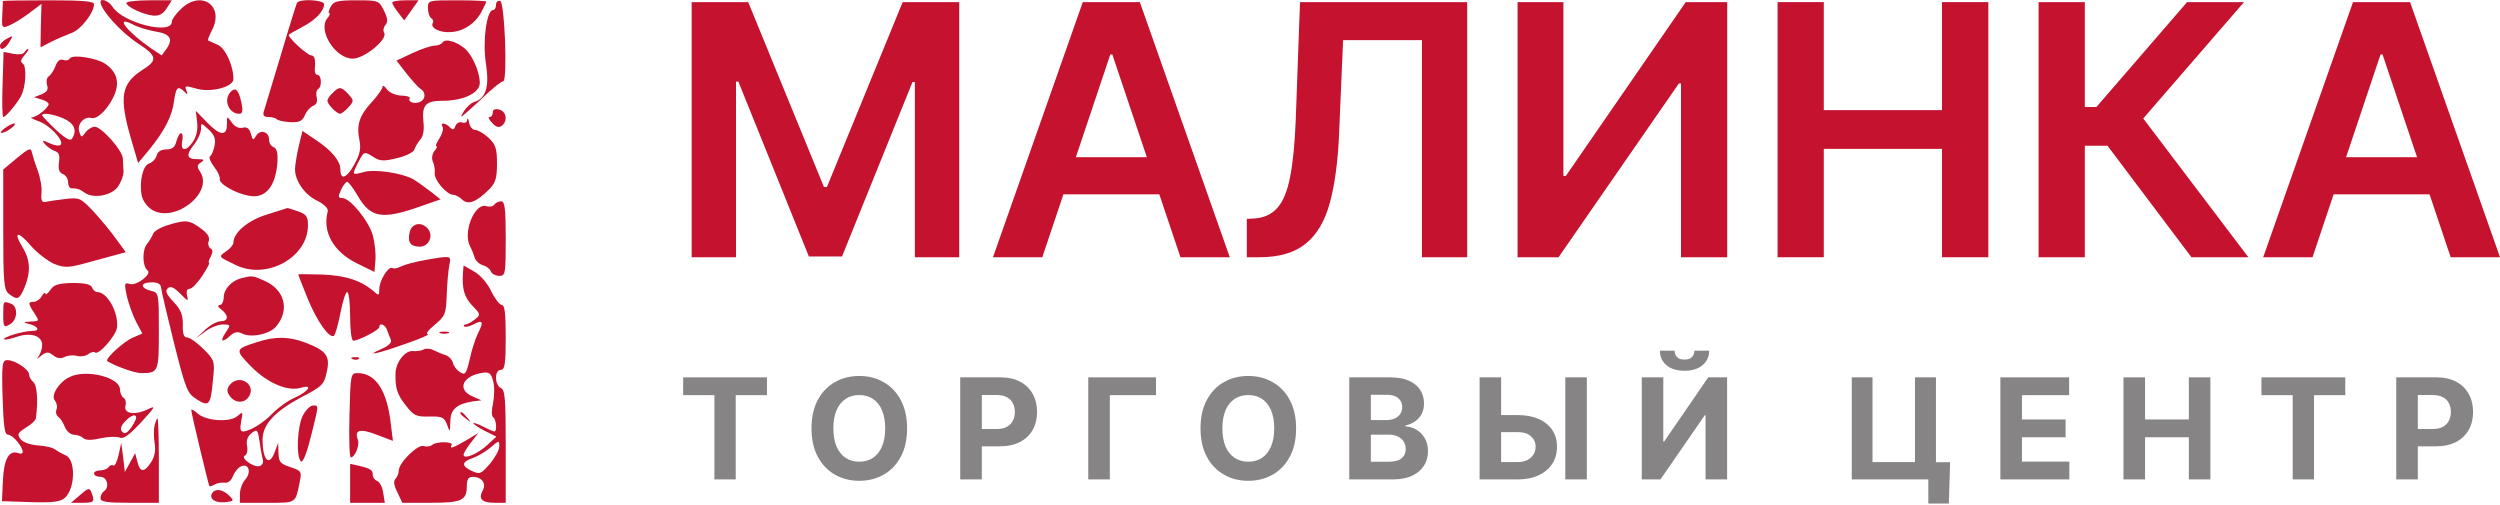 <svg width="203" height="41" viewBox="0 0 203 41" fill="none" xmlns="http://www.w3.org/2000/svg">
<path d="M56.162 0.172H60.754L66.904 15.183H67.147L73.297 0.172H77.889V20.888H74.288V6.656H74.096L68.371 20.827H65.68L59.955 6.626H59.763V20.888H56.162V0.172Z" fill="#C4122F"/>
<path d="M84.635 20.888H80.63L87.923 0.172H92.555L99.858 20.888H95.853L90.32 4.421H90.158L84.635 20.888ZM84.767 12.765H95.691V15.78H84.767V12.765Z" fill="#C4122F"/>
<path d="M101.242 20.888V17.772L101.828 17.742C102.624 17.695 103.254 17.408 103.72 16.882C104.192 16.356 104.539 15.51 104.762 14.343C104.991 13.177 105.143 11.612 105.217 9.65L105.561 0.172H119.135V20.888H115.463V3.257H109.06L108.737 10.813C108.642 13.079 108.393 14.957 107.988 16.447C107.59 17.938 106.936 19.05 106.026 19.785C105.122 20.52 103.865 20.888 102.253 20.888H101.242Z" fill="#C4122F"/>
<path d="M123.226 0.172H126.949V14.293H127.141L136.881 0.172H140.25V20.888H136.497V6.777H136.325L126.554 20.888H123.226V0.172Z" fill="#C4122F"/>
<path d="M144.339 20.888V0.172H148.091V8.942H157.69V0.172H161.453V20.888H157.69V12.088H148.091V20.888H144.339Z" fill="#C4122F"/>
<path d="M177.945 20.888L171.128 11.835H169.287V20.888H165.534V0.172H169.287V8.689H170.228L177.591 0.172H182.214L174.031 9.62L182.568 20.888H177.945Z" fill="#C4122F"/>
<path d="M187.777 20.888H183.772L191.064 0.172H195.697L203 20.888H198.995L193.462 4.421H193.3L187.777 20.888ZM187.909 12.765H198.833V15.78H187.909V12.765Z" fill="#C4122F"/>
<path d="M55.473 32.086V30.641H62.278V32.086H59.741V38.927H58.01V32.086H55.473Z" fill="#868484"/>
<path d="M73.654 34.784C73.654 35.688 73.483 36.457 73.14 37.091C72.801 37.724 72.337 38.209 71.749 38.543C71.163 38.875 70.505 39.041 69.774 39.041C69.038 39.041 68.377 38.873 67.792 38.539C67.206 38.205 66.744 37.72 66.404 37.087C66.064 36.453 65.894 35.685 65.894 34.784C65.894 33.881 66.064 33.112 66.404 32.478C66.744 31.844 67.206 31.361 67.792 31.03C68.377 30.695 69.038 30.528 69.774 30.528C70.505 30.528 71.163 30.695 71.749 31.03C72.337 31.361 72.801 31.844 73.14 32.478C73.483 33.112 73.654 33.881 73.654 34.784ZM71.878 34.784C71.878 34.199 71.79 33.705 71.615 33.303C71.442 32.902 71.198 32.597 70.883 32.389C70.567 32.181 70.198 32.078 69.774 32.078C69.351 32.078 68.981 32.181 68.666 32.389C68.35 32.597 68.105 32.902 67.929 33.303C67.757 33.705 67.67 34.199 67.67 34.784C67.67 35.37 67.757 35.863 67.929 36.265C68.105 36.667 68.35 36.972 68.666 37.18C68.981 37.387 69.351 37.491 69.774 37.491C70.198 37.491 70.567 37.387 70.883 37.18C71.198 36.972 71.442 36.667 71.615 36.265C71.79 35.863 71.878 35.37 71.878 34.784Z" fill="#868484"/>
<path d="M77.971 38.927V30.641H81.24C81.869 30.641 82.404 30.761 82.847 31.001C83.289 31.239 83.626 31.569 83.858 31.993C84.093 32.413 84.21 32.899 84.21 33.449C84.21 33.999 84.091 34.485 83.854 34.906C83.617 35.327 83.273 35.654 82.822 35.889C82.375 36.124 81.832 36.241 81.196 36.241H79.112V34.837H80.913C81.25 34.837 81.528 34.779 81.746 34.663C81.967 34.544 82.132 34.381 82.24 34.173C82.35 33.963 82.406 33.722 82.406 33.449C82.406 33.174 82.35 32.934 82.24 32.729C82.132 32.521 81.967 32.361 81.746 32.248C81.525 32.132 81.245 32.074 80.905 32.074H79.723V38.927H77.971Z" fill="#868484"/>
<path d="M93.866 30.641V32.086H90.119V38.927H88.367V30.641H93.866Z" fill="#868484"/>
<path d="M105.243 34.784C105.243 35.688 105.072 36.457 104.729 37.091C104.389 37.724 103.925 38.209 103.337 38.543C102.752 38.875 102.094 39.041 101.363 39.041C100.627 39.041 99.966 38.873 99.38 38.539C98.795 38.205 98.332 37.72 97.993 37.087C97.653 36.453 97.483 35.685 97.483 34.784C97.483 33.881 97.653 33.112 97.993 32.478C98.332 31.844 98.795 31.361 99.38 31.03C99.966 30.695 100.627 30.528 101.363 30.528C102.094 30.528 102.752 30.695 103.337 31.03C103.925 31.361 104.389 31.844 104.729 32.478C105.072 33.112 105.243 33.881 105.243 34.784ZM103.467 34.784C103.467 34.199 103.379 33.705 103.204 33.303C103.031 32.902 102.787 32.597 102.472 32.389C102.156 32.181 101.786 32.078 101.363 32.078C100.939 32.078 100.57 32.181 100.254 32.389C99.939 32.597 99.693 32.902 99.518 33.303C99.345 33.705 99.259 34.199 99.259 34.784C99.259 35.37 99.345 35.863 99.518 36.265C99.693 36.667 99.939 36.972 100.254 37.18C100.57 37.387 100.939 37.491 101.363 37.491C101.786 37.491 102.156 37.387 102.472 37.18C102.787 36.972 103.031 36.667 103.204 36.265C103.379 35.863 103.467 35.37 103.467 34.784Z" fill="#868484"/>
<path d="M109.56 38.927V30.641H112.878C113.487 30.641 113.996 30.732 114.403 30.912C114.81 31.093 115.116 31.344 115.321 31.665C115.526 31.983 115.629 32.35 115.629 32.765C115.629 33.089 115.564 33.374 115.435 33.619C115.305 33.862 115.127 34.062 114.901 34.218C114.677 34.372 114.421 34.481 114.132 34.546V34.627C114.448 34.64 114.743 34.729 115.018 34.894C115.296 35.058 115.521 35.289 115.694 35.586C115.866 35.88 115.953 36.23 115.953 36.637C115.953 37.077 115.843 37.469 115.625 37.815C115.409 38.157 115.089 38.428 114.666 38.628C114.243 38.828 113.721 38.927 113.1 38.927H109.56ZM111.312 37.495H112.74C113.228 37.495 113.584 37.402 113.808 37.216C114.032 37.027 114.144 36.776 114.144 36.463C114.144 36.234 114.089 36.032 113.978 35.856C113.868 35.681 113.71 35.544 113.505 35.444C113.303 35.344 113.061 35.294 112.781 35.294H111.312V37.495ZM111.312 34.109H112.611C112.851 34.109 113.064 34.067 113.25 33.983C113.439 33.897 113.587 33.776 113.695 33.619C113.806 33.463 113.861 33.275 113.861 33.057C113.861 32.757 113.754 32.516 113.541 32.333C113.331 32.149 113.031 32.057 112.643 32.057H111.312V34.109Z" fill="#868484"/>
<path d="M121.265 33.704H123.239C123.897 33.704 124.464 33.811 124.939 34.024C125.416 34.234 125.784 34.532 126.043 34.918C126.302 35.304 126.43 35.758 126.428 36.281C126.43 36.802 126.302 37.262 126.043 37.661C125.784 38.057 125.416 38.368 124.939 38.592C124.464 38.816 123.897 38.927 123.239 38.927H120.144V30.641H121.892V37.519H123.239C123.555 37.519 123.821 37.463 124.036 37.349C124.252 37.233 124.415 37.081 124.526 36.892C124.639 36.701 124.695 36.492 124.692 36.265C124.695 35.936 124.57 35.658 124.32 35.432C124.071 35.202 123.711 35.088 123.239 35.088H121.265V33.704ZM128.851 30.641V38.927H127.103V30.641H128.851Z" fill="#868484"/>
<path d="M133.312 30.641H135.06V35.852H135.128L138.709 30.641H140.242V38.927H138.491V33.712H138.43L134.829 38.927H133.312V30.641ZM137.584 28.473H138.786C138.783 28.964 138.601 29.359 138.24 29.658C137.881 29.957 137.395 30.107 136.783 30.107C136.168 30.107 135.681 29.957 135.323 29.658C134.964 29.359 134.784 28.964 134.784 28.473H135.978C135.975 28.659 136.035 28.826 136.156 28.974C136.28 29.123 136.489 29.197 136.783 29.197C137.069 29.197 137.274 29.124 137.398 28.978C137.522 28.833 137.584 28.664 137.584 28.473Z" fill="#868484"/>
<path d="M158.348 37.528L158.247 40.886H156.58V38.927H155.997V37.528H158.348ZM150.365 38.927V30.641H152.048V37.519H155.496V30.641H157.199V38.927H150.365Z" fill="#868484"/>
<path d="M162.43 38.927V30.641H168.014V32.086H164.182V34.06H167.727V35.505H164.182V37.483H168.03V38.927H162.43Z" fill="#868484"/>
<path d="M172.426 38.927V30.641H174.178V34.06H177.734V30.641H179.482V38.927H177.734V35.505H174.178V38.927H172.426Z" fill="#868484"/>
<path d="M183.63 32.086V30.641H190.435V32.086H187.899V38.927H186.167V32.086H183.63Z" fill="#868484"/>
<path d="M194.575 38.927V30.641H197.845C198.473 30.641 199.008 30.761 199.451 31.001C199.893 31.239 200.23 31.569 200.462 31.993C200.697 32.413 200.814 32.899 200.814 33.449C200.814 33.999 200.696 34.485 200.458 34.906C200.221 35.327 199.877 35.654 199.427 35.889C198.979 36.124 198.437 36.241 197.8 36.241H195.716V34.837H197.517C197.854 34.837 198.132 34.779 198.35 34.663C198.571 34.544 198.736 34.381 198.844 34.173C198.955 33.963 199.01 33.722 199.01 33.449C199.01 33.174 198.955 32.934 198.844 32.729C198.736 32.521 198.571 32.361 198.35 32.248C198.129 32.132 197.849 32.074 197.509 32.074H196.327V38.927H194.575Z" fill="#868484"/>
<path d="M0.237 0.077C0.237 0.129 0.211 0.656 0.184 1.235C0.132 2.288 0.158 2.314 0.79 2.051C1.158 1.893 1.869 1.445 2.395 1.05L3.369 0.313L3.317 2.077L3.29 3.841L4.159 3.393C4.633 3.156 5.37 2.841 5.791 2.683C6.528 2.446 7.634 1.05 7.634 0.34C7.634 0.103 6.713 0.024 3.949 0.024C1.922 0.024 0.263 0.05 0.237 0.077Z" fill="#C4122F"/>
<path d="M8.16 0.155C8.16 0.787 9.819 2.63 11.24 3.551C12.767 4.551 12.82 4.894 11.556 5.683C9.845 6.789 9.661 7.868 10.608 11.159L11.214 13.238L12.135 12.133C13.346 10.632 13.978 9.448 14.136 8.184C14.294 7.052 14.452 6.947 14.978 7.447C15.242 7.737 15.268 7.71 15.136 7.342C14.978 6.947 15.057 6.947 15.9 7.184C17.058 7.552 18.953 7.078 18.953 6.42C18.953 5.315 18.295 3.893 17.663 3.63C17.295 3.472 16.953 3.314 16.9 3.288C16.847 3.262 16.979 2.893 17.216 2.445C18.242 0.471 16.347 -0.845 14.715 0.708C14.294 1.103 13.952 1.577 13.952 1.761C13.952 2.867 9.977 1.866 9.134 0.55C8.845 0.076 8.16 -0.187 8.16 0.155ZM12.583 2.551C13.82 2.735 14.083 3.156 13.53 3.946L13.136 4.499L12.293 3.946C10.345 2.603 9.24 1.208 10.767 1.972C11.188 2.209 12.004 2.445 12.583 2.551Z" fill="#C4122F"/>
<path d="M10.266 0.235C10.266 0.551 11.556 1.156 12.399 1.261C12.925 1.314 13.215 1.156 13.53 0.682L13.952 0.024H12.109C11.109 0.024 10.266 0.129 10.266 0.235Z" fill="#C4122F"/>
<path d="M24.113 0.234C24.06 0.34 23.455 2.261 22.797 4.499C22.112 6.736 21.507 8.79 21.428 9.027C21.322 9.369 21.428 9.5 21.796 9.5C22.059 9.5 22.375 9.579 22.481 9.685C22.586 9.79 23.086 9.895 23.586 9.922C24.323 9.948 24.56 9.816 24.745 9.369C24.876 9.053 25.166 8.711 25.403 8.605C25.692 8.5 25.797 8.263 25.718 7.921C25.64 7.631 25.692 7.316 25.824 7.237C26.166 7.052 26.113 6.078 25.771 6.078C25.64 6.078 25.534 5.868 25.561 5.604C25.64 4.841 25.534 4.499 25.271 4.499C24.955 4.499 23.297 2.972 23.455 2.814C23.507 2.761 24.008 2.472 24.56 2.182C25.613 1.63 26.298 0.919 26.324 0.34C26.324 -0.003 24.35 -0.134 24.113 0.234Z" fill="#C4122F"/>
<path d="M26.85 0.55C26.692 0.84 26.64 1.077 26.745 1.077C26.824 1.077 26.771 1.261 26.587 1.472C25.771 2.446 27.219 4.762 28.64 4.762C29.588 4.762 31.51 3.183 31.194 2.656C31.088 2.498 31.141 2.209 31.299 2.025C31.51 1.788 31.483 1.472 31.168 0.84C30.773 0.05 30.72 0.024 28.956 0.024C27.403 0.024 27.087 0.103 26.85 0.55Z" fill="#C4122F"/>
<path d="M31.852 0.208C31.852 0.34 32.089 0.708 32.352 1.05L32.826 1.656L33.405 0.84L33.984 0.024H32.931C32.326 0.024 31.852 0.103 31.852 0.208Z" fill="#C4122F"/>
<path d="M34.748 0.656C34.748 1.024 34.879 1.393 35.011 1.472C35.169 1.577 35.221 1.735 35.142 1.867C34.906 2.261 35.721 2.683 36.617 2.604C37.643 2.551 38.617 1.893 39.117 0.919C39.328 0.524 39.486 0.182 39.486 0.129C39.486 0.077 38.433 0.024 37.117 0.024C34.774 0.024 34.748 0.024 34.748 0.656Z" fill="#C4122F"/>
<path d="M40.276 0.392C40.276 0.629 40.17 0.814 40.039 0.814C39.512 0.814 39.17 3.367 39.46 5.183C39.749 7.052 39.46 8 38.486 8.29C38.222 8.369 37.88 8.711 37.669 9.027C37.327 9.606 37.354 9.606 38.064 8.974C38.486 8.605 39.223 7.921 39.723 7.447C40.223 7 40.723 6.605 40.855 6.605C41.223 6.605 40.986 0.208 40.618 0.076C40.434 0.024 40.276 0.155 40.276 0.392Z" fill="#C4122F"/>
<path d="M0.448 3.209C0.211 3.341 0 3.578 0 3.709C0 4.157 0.395 3.999 0.737 3.446C1.106 2.841 1.079 2.841 0.448 3.209Z" fill="#C4122F"/>
<path d="M35.932 3.446C35.853 3.578 35.564 3.709 35.274 3.709C35.011 3.709 34.221 3.973 33.484 4.315L32.194 4.92L33.01 5.973C33.458 6.526 33.958 7.105 34.142 7.21C34.616 7.5 34.563 8.105 34.063 8.29C33.616 8.474 33.089 8.263 33.273 7.974C33.326 7.869 33.01 7.763 32.563 7.763C32.115 7.737 31.615 7.526 31.404 7.237C31.22 6.974 31.062 6.895 31.062 7.053C31.062 7.21 30.667 7.763 30.167 8.316C29.167 9.395 28.93 10.159 29.193 11.422C29.325 12.054 29.22 12.554 28.746 13.397C28.14 14.476 27.64 14.66 27.64 13.765C27.64 13.081 26.956 12.238 25.692 11.396L24.56 10.633L24.244 11.922C24.087 12.633 23.955 13.449 23.955 13.739C23.955 14.687 24.745 15.818 25.745 16.292C26.324 16.582 26.666 16.924 26.613 17.161C26.166 18.819 27.061 20.425 28.956 21.373L30.404 22.084L30.483 21.136C30.536 20.609 30.43 19.688 30.273 19.109C29.93 17.924 28.43 16.082 27.798 16.082C27.456 16.082 27.43 15.976 27.693 15.424C27.851 15.055 28.088 14.765 28.193 14.765C28.298 14.765 28.693 15.292 29.062 15.924C30.088 17.687 31.036 17.845 34.037 16.792L35.774 16.187L34.932 15.529C34.458 15.16 33.826 14.713 33.51 14.528C32.536 14.028 30.378 13.713 29.509 13.976C28.561 14.239 28.561 14.213 29.088 13.186C29.562 12.265 29.562 12.265 30.352 12.765C30.825 13.081 31.168 13.107 32.221 12.844C32.931 12.686 33.563 12.37 33.642 12.159C33.721 11.922 33.932 11.554 34.142 11.317C34.379 11.054 34.458 10.501 34.379 9.869C34.248 8.527 34.563 8.184 35.932 8.184C37.617 8.184 38.959 7.553 38.959 6.737C38.959 5.842 38.354 4.473 37.749 3.946C37.064 3.367 36.143 3.104 35.932 3.446Z" fill="#C4122F"/>
<path d="M1.974 4.262C1.869 4.42 1.474 4.446 1.053 4.367L0.29 4.209L0.211 6.842C0.158 8.316 0.184 9.5 0.263 9.5C0.474 9.5 1.395 8.395 1.711 7.789C2.106 7.052 2.185 5.368 1.843 5.157C1.632 5.025 1.685 4.815 2.001 4.473C2.237 4.209 2.369 3.972 2.29 3.972C2.211 3.972 2.053 4.104 1.974 4.262Z" fill="#C4122F"/>
<path d="M5.686 4.736C5.581 4.894 5.344 4.947 5.133 4.868C4.896 4.762 4.659 4.947 4.501 5.368C4.37 5.736 4.107 6.105 3.949 6.21C3.791 6.315 3.738 6.605 3.817 6.895C3.949 7.263 3.817 7.474 3.369 7.658L2.764 7.895L3.369 8.079C3.685 8.158 3.949 8.342 3.949 8.448C3.949 8.737 3.027 9.501 2.606 9.527C2.396 9.527 2.632 9.659 3.133 9.843C4.054 10.159 5.238 11.449 4.923 11.764C4.817 11.87 4.422 11.817 4.028 11.633C3.422 11.343 3.369 11.37 3.659 11.712C3.843 11.922 4.212 12.186 4.449 12.265C4.791 12.37 4.87 12.607 4.791 13.186C4.712 13.739 4.817 14.028 5.107 14.134C5.344 14.213 5.528 14.529 5.528 14.792C5.528 15.055 5.66 15.292 5.791 15.292C6.265 15.292 6.449 15.345 6.897 15.661C7.608 16.161 9.134 15.871 9.608 15.108C9.845 14.765 10.029 14.239 10.029 13.949C10.003 13.686 10.003 13.186 9.977 12.896C9.977 12.238 8.239 10.29 7.687 10.29C7.476 10.29 7.134 10.501 6.95 10.738C6.634 11.185 6.607 11.185 6.449 10.738C6.212 10.159 6.792 9.422 7.397 9.58C7.95 9.738 8.95 8.658 9.371 7.5C9.687 6.552 9.424 5.789 8.555 5.184C7.845 4.71 5.897 4.394 5.686 4.736ZM5.133 9.606C6.028 10.001 6.291 10.58 5.844 11.264C5.712 11.475 5.291 11.238 4.528 10.527C3.922 9.948 3.422 9.422 3.422 9.369C3.422 9.132 4.238 9.237 5.133 9.606Z" fill="#C4122F"/>
<path d="M18.743 7.447C18.111 8.079 18.558 9.237 19.427 9.237C19.69 9.237 19.743 9.027 19.611 8.369C19.374 7.289 19.137 7.052 18.743 7.447Z" fill="#C4122F"/>
<path d="M27.008 7.553C26.771 7.763 26.587 8.053 26.587 8.184C26.587 8.474 27.35 9.237 27.613 9.237C27.719 9.237 28.035 9 28.298 8.711C28.745 8.211 28.745 8.158 28.298 7.658C27.719 7.026 27.535 7 27.008 7.553Z" fill="#C4122F"/>
<path d="M40.012 9.132C40.012 9.343 39.907 9.501 39.749 9.501C39.617 9.501 39.697 9.711 39.96 9.974C40.249 10.317 40.513 10.396 40.749 10.211C41.25 9.817 41.118 9.053 40.539 8.895C40.197 8.816 40.012 8.895 40.012 9.132Z" fill="#C4122F"/>
<path d="M16.005 9.922C16.084 10.475 15.952 11.08 15.689 11.475C15.136 12.317 14.636 12.317 14.794 11.475C14.873 11.106 14.82 10.817 14.715 10.817C14.583 10.817 14.425 11.106 14.32 11.475C14.215 11.949 13.978 12.133 13.504 12.133C13.083 12.133 12.793 12.317 12.714 12.633C12.636 12.923 12.372 13.186 12.135 13.265C11.609 13.396 11.293 14.739 11.504 15.871C11.582 16.266 11.925 16.766 12.293 17.003C14.083 18.187 17.347 15.713 16.268 13.976C15.979 13.528 15.979 13.396 16.321 13.186C16.637 12.975 16.558 12.923 16.005 12.923C15.136 12.923 15.084 12.58 15.794 11.685C16.084 11.317 16.321 10.764 16.321 10.475C16.321 9.948 16.321 9.948 16.953 10.527C17.4 10.948 17.532 11.29 17.426 11.817C17.347 12.212 17.189 12.607 17.058 12.686C16.926 12.765 17.084 13.133 17.374 13.528C17.663 13.897 17.874 14.344 17.848 14.528C17.742 14.897 19.058 15.687 20.217 15.897C21.559 16.16 22.402 15.134 22.533 13.107C22.56 12.422 22.481 12.054 22.217 11.949C22.007 11.87 21.849 11.606 21.849 11.343C21.849 10.685 21.138 10.475 20.796 11.027C20.559 11.422 20.533 11.422 20.375 10.869C20.243 10.422 20.059 10.29 19.717 10.369C19.401 10.448 19.058 10.29 18.822 9.948C18.427 9.395 18.427 9.395 18.427 10.106C18.427 11.08 17.848 11.027 16.795 9.922L15.9 9L16.005 9.922Z" fill="#C4122F"/>
<path d="M37.933 9.737C37.933 9.922 37.748 10.027 37.538 9.948C37.327 9.869 37.09 9.974 36.985 10.211C36.88 10.553 36.775 10.58 36.538 10.343C36.143 9.948 35.721 9.922 35.932 10.29C36.037 10.448 35.906 10.869 35.695 11.212C35.458 11.58 35.327 11.87 35.432 11.87C35.537 11.87 35.458 12.054 35.274 12.265C35.09 12.502 35.037 12.844 35.142 13.107C35.274 13.37 35.327 13.791 35.3 14.055C35.221 14.581 36.274 15.818 36.801 15.818C36.985 15.818 37.327 16.003 37.538 16.213C38.012 16.661 38.67 16.424 39.723 15.371C40.223 14.871 40.355 14.502 40.355 13.291C40.355 12.054 40.249 11.738 39.67 11.185C39.302 10.843 38.801 10.553 38.591 10.553C38.38 10.553 38.143 10.29 38.091 9.948C38.038 9.632 37.959 9.527 37.933 9.737Z" fill="#C4122F"/>
<path d="M0.369 10.422C0.105 10.633 -0.026 10.79 0.132 10.79C0.29 10.79 0.632 10.633 0.895 10.422C1.185 10.211 1.29 10.027 1.158 10.027C1 10.027 0.658 10.211 0.369 10.422Z" fill="#C4122F"/>
<path d="M1.395 12.817L0.263 13.765V18.635C0.263 22.978 0.316 23.557 0.737 23.873C1.421 24.4 1.579 24.321 2.001 23.32C2.501 22.083 2.474 21.109 1.816 20.056C1.053 18.793 1.448 18.714 2.501 19.951C3.001 20.53 3.87 21.188 4.396 21.425C5.344 21.794 5.554 21.767 7.792 21.136L10.214 20.477L9.424 19.398C9.003 18.793 8.16 17.793 7.581 17.161C6.528 16.055 6.449 16.029 5.291 16.16C4.607 16.239 3.896 16.345 3.685 16.397C3.396 16.45 3.317 16.266 3.369 15.66C3.422 15.213 3.264 14.397 3.054 13.818C2.843 13.265 2.632 12.58 2.58 12.343C2.527 11.975 2.317 12.054 1.395 12.817Z" fill="#C4122F"/>
<path d="M40.144 16.608C40.039 16.766 39.749 16.819 39.486 16.74C38.538 16.45 37.564 18.872 38.17 20.004C38.301 20.241 38.459 20.636 38.538 20.899C38.617 21.189 38.933 21.452 39.196 21.531C39.486 21.61 39.775 21.82 39.854 22.031C39.933 22.241 40.249 22.399 40.539 22.399C41.039 22.399 41.065 22.241 41.065 19.372C41.065 16.924 40.986 16.345 40.697 16.345C40.486 16.345 40.223 16.477 40.144 16.608Z" fill="#C4122F"/>
<path d="M21.665 17.424C20.111 17.898 18.953 18.898 18.953 19.714C18.953 19.872 18.69 20.188 18.374 20.398C17.716 20.872 17.69 20.82 19.164 21.53C21.665 22.741 25.008 20.898 25.008 18.293C25.008 17.582 24.876 17.397 24.192 17.16C23.718 17.003 23.349 16.871 23.323 16.897C23.297 16.897 22.56 17.134 21.665 17.424Z" fill="#C4122F"/>
<path d="M13.583 18.293C13.004 18.477 12.477 18.793 12.425 19.003C12.346 19.214 12.135 19.556 11.951 19.793C11.53 20.267 11.556 21.636 11.977 21.952C12.372 22.241 11.082 23.241 10.53 23.057C10.108 22.926 10.082 23.005 10.293 24.031C10.451 24.663 10.767 25.584 11.056 26.137L11.556 27.085L10.819 27.401C10.082 27.69 8.476 29.164 8.713 29.322C9.266 29.691 10.924 30.296 11.451 30.296C12.872 30.296 12.899 30.217 12.899 26.874C12.899 23.794 12.899 23.768 12.241 23.61C11.346 23.373 11.398 22.926 12.32 22.926C12.82 22.926 13.057 23.057 13.083 23.373C13.109 23.636 13.583 25.663 14.136 27.875C15.084 31.639 15.215 31.955 15.979 32.428C16.979 33.06 17.11 32.902 17.295 30.823C17.453 29.322 17.426 29.243 16.505 28.322C16.005 27.822 15.399 27.401 15.189 27.401C14.926 27.401 14.82 27.111 14.847 26.348C14.847 25.558 14.689 25.137 14.083 24.505C13.53 23.926 13.399 23.636 13.609 23.426C13.846 23.189 14.11 23.32 14.636 23.847C15.268 24.479 15.32 24.505 15.189 24.005C15.11 23.663 15.189 23.452 15.399 23.452C15.584 23.452 16.031 22.978 16.426 22.399C16.795 21.82 17.058 21.346 16.979 21.346C16.9 21.346 16.953 21.109 17.11 20.846C17.295 20.477 17.295 20.267 17.084 20.162C16.926 20.056 16.874 19.819 16.926 19.661C17.084 19.24 16.874 18.924 16.058 18.372C15.32 17.871 15.031 17.845 13.583 18.293Z" fill="#C4122F"/>
<path d="M33.273 18.819C33.063 19.662 33.326 20.03 34.09 20.03C34.827 20.03 35.221 19.135 34.748 18.582C34.247 17.977 33.458 18.109 33.273 18.819Z" fill="#C4122F"/>
<path d="M34.537 21.11C33.773 21.241 32.905 21.478 32.615 21.61C32.326 21.768 32.01 21.847 31.878 21.768C31.562 21.557 30.799 22.768 30.799 23.479C30.799 24.005 30.773 24.032 30.351 23.663C29.351 22.794 28.114 22.373 26.192 22.294C25.113 22.268 24.218 22.241 24.218 22.294C24.218 22.32 24.56 23.189 24.981 24.242C25.745 26.111 26.745 27.506 27.114 27.269C27.219 27.19 27.456 26.374 27.64 25.427C27.824 24.479 28.061 23.716 28.193 23.716C28.325 23.716 28.43 24.611 28.43 25.69C28.43 26.796 28.535 27.664 28.693 27.664C29.114 27.664 30.799 26.796 30.799 26.559C30.799 26.164 31.273 26.348 31.431 26.796C31.51 27.059 31.668 27.427 31.747 27.611C31.826 27.796 31.562 28.085 31.009 28.322C29.509 28.98 30.588 28.743 32.905 27.927C34.142 27.506 34.958 27.138 34.748 27.138C34.537 27.138 34.748 26.822 35.3 26.374C36.143 25.663 36.222 25.506 36.274 23.953C36.301 23.031 36.406 21.952 36.485 21.531C36.643 20.741 36.696 20.741 34.537 21.11Z" fill="#C4122F"/>
<path d="M37.591 22.189C37.512 23.479 37.696 24.137 38.38 24.848C39.038 25.532 39.038 25.558 38.538 25.953C38.275 26.164 37.933 26.348 37.801 26.348C37.669 26.348 37.617 26.427 37.696 26.506C37.801 26.585 38.117 26.506 38.433 26.348C39.196 25.927 39.302 26.111 38.828 27.032C38.617 27.454 38.301 28.401 38.143 29.165C37.854 30.376 37.775 30.481 37.354 30.218C37.09 30.06 36.827 29.718 36.775 29.454C36.696 29.191 36.432 28.901 36.143 28.823C35.88 28.744 35.458 28.559 35.195 28.428C34.932 28.296 34.59 28.27 34.405 28.375C34.221 28.48 33.853 28.533 33.537 28.507C32.905 28.428 32.115 29.428 32.115 30.349C32.089 31.534 32.247 32.034 32.958 32.929C33.589 33.745 33.8 33.85 34.853 33.824C35.906 33.798 36.064 33.877 36.301 34.482C36.538 35.14 36.538 35.14 36.564 34.219C36.59 33.219 37.09 32.797 38.433 32.587L39.091 32.508L38.38 32.192C37.064 31.639 37.564 30.507 39.196 30.27C39.723 30.191 39.881 30.323 40.039 30.928C40.17 31.376 40.144 32.166 40.039 32.718C39.907 33.297 39.907 33.771 40.039 33.877C40.302 34.035 40.381 35.035 40.144 35.035C40.039 35.035 39.644 34.851 39.223 34.64C38.775 34.403 38.433 34.298 38.433 34.377C38.433 34.429 38.854 34.719 39.354 34.982L40.302 35.456L39.565 36.141C38.775 36.878 37.643 37.325 37.643 36.93C37.643 36.799 37.906 36.351 38.249 35.93L38.828 35.166L37.828 35.772C36.775 36.377 36.485 36.483 36.669 36.141C36.853 35.851 35.458 35.825 35.116 36.114C34.958 36.246 34.642 36.298 34.405 36.219C33.958 36.035 32.378 37.562 32.378 38.22C32.378 38.431 32.247 38.747 32.115 38.878C31.931 39.062 31.984 39.431 32.273 39.984L32.668 40.826H34.984C37.485 40.826 37.906 40.642 37.906 39.457C37.906 38.931 38.038 38.72 38.38 38.72C39.117 38.72 39.512 39.247 39.196 39.826C38.828 40.51 39.117 40.826 40.17 40.826H41.065V36.246C41.065 32.429 41.013 31.639 40.67 31.508C40.46 31.428 40.276 31.06 40.276 30.692C40.276 30.27 40.434 30.033 40.67 30.033C40.986 30.033 41.065 29.559 41.065 27.401C41.065 25.479 40.986 24.769 40.749 24.769C40.565 24.742 40.17 24.242 39.881 23.637C39.591 23.005 38.986 22.32 38.512 22.057L37.643 21.557L37.591 22.189ZM40.539 36.272C40.539 36.535 40.197 37.167 39.775 37.667C39.065 38.483 38.959 38.536 38.328 38.246C37.459 37.852 37.459 37.509 38.38 37.194C38.775 37.062 39.381 36.693 39.749 36.404C40.565 35.719 40.539 35.719 40.539 36.272Z" fill="#C4122F"/>
<path d="M19.611 22.584C18.795 22.794 18.164 23.479 18.164 24.163C18.164 24.479 18.006 24.768 17.848 24.768C17.637 24.795 17.69 24.926 17.979 25.137C18.585 25.611 18.558 26.085 17.927 26.085C17.637 26.085 17.058 26.401 16.663 26.769L15.926 27.453L16.689 26.901C17.111 26.585 17.742 26.348 18.085 26.348C18.743 26.348 18.743 26.374 18.322 27.006C17.821 27.743 18.032 27.875 18.716 27.243C19.032 26.953 19.296 26.901 19.664 27.085C20.375 27.453 21.902 27.138 22.428 26.506C23.56 25.137 23.113 23.479 21.401 22.768C20.506 22.373 20.48 22.373 19.611 22.584Z" fill="#C4122F"/>
<path d="M4.08 23.558C3.87 23.847 3.685 23.979 3.685 23.847C3.685 23.689 3.554 23.794 3.396 24.031C3.264 24.295 2.948 24.505 2.764 24.505C2.264 24.505 2.264 24.637 2.79 25.427C3.211 26.085 3.211 26.085 2.474 26.111C1.922 26.137 1.843 26.19 2.237 26.269C3.106 26.48 3.343 26.874 2.58 26.874C1.869 26.874 0.158 27.401 0.342 27.559C0.395 27.611 0.816 27.532 1.29 27.375C2.448 26.953 3.422 27.243 3.422 28.006C3.422 28.349 3.264 28.77 3.106 28.98C2.922 29.191 3.001 29.165 3.29 28.928C3.738 28.559 3.896 28.533 4.317 28.849C4.633 29.112 4.949 29.138 5.265 28.98C5.502 28.849 5.975 28.822 6.265 28.901C6.581 28.98 7.002 28.901 7.186 28.743C7.397 28.585 7.634 28.533 7.713 28.612C7.976 28.901 9.424 27.269 9.503 26.585C9.634 25.374 8.713 23.715 7.897 23.715C7.739 23.715 7.555 23.558 7.476 23.347C7.371 23.084 6.897 22.978 5.896 22.978C4.738 23.005 4.37 23.11 4.08 23.558Z" fill="#C4122F"/>
<path d="M0.263 25.558C0.263 26.558 0.316 26.611 0.79 26.348C1.421 26.006 1.5 24.9 0.895 24.663C0.263 24.426 0.263 24.426 0.263 25.558Z" fill="#C4122F"/>
<path d="M35.748 27.059C35.906 27.111 36.222 27.111 36.406 27.059C36.564 26.98 36.432 26.927 36.064 26.927C35.695 26.927 35.564 26.98 35.748 27.059Z" fill="#C4122F"/>
<path d="M20.901 27.77C19.058 28.349 19.058 28.401 20.401 29.77C21.717 31.113 23.402 31.823 24.455 31.481C25.429 31.192 25.06 31.771 23.981 32.271C23.402 32.508 22.612 33.087 22.191 33.508C21.428 34.324 20.269 35.035 19.717 35.035C19.506 35.035 19.48 34.772 19.585 34.193C19.743 33.429 19.717 33.403 19.295 33.771C18.69 34.324 16.716 34.193 16.031 33.561C15.768 33.324 15.531 33.192 15.531 33.297C15.531 33.561 16.926 39.352 17.005 39.484C17.032 39.51 17.242 39.457 17.426 39.352C17.611 39.22 17.979 39.168 18.242 39.194C18.506 39.247 18.769 39.036 18.927 38.641C19.058 38.299 19.374 37.931 19.611 37.852C20.217 37.615 20.427 38.378 19.901 38.957C19.664 39.22 19.48 39.747 19.48 40.115V40.826H21.691C24.113 40.826 23.981 40.905 24.35 39.062C24.508 38.299 24.455 38.22 23.586 37.931C22.77 37.667 22.639 37.509 22.612 36.799L22.586 35.956L22.323 36.667C21.875 37.931 21.322 37.404 21.322 35.693C21.322 34.456 22.323 33.403 24.481 32.245C26.166 31.376 26.324 31.218 26.535 30.191C26.824 28.901 26.508 28.48 24.797 27.822C23.481 27.322 22.375 27.296 20.901 27.77ZM21.349 37.378C21.401 37.588 21.27 37.799 21.059 37.852C20.559 37.957 19.48 37.167 19.901 36.983C20.059 36.904 20.138 36.562 20.059 36.193C19.98 35.746 20.111 35.43 20.427 35.166C20.901 34.824 20.927 34.877 21.085 35.904C21.164 36.509 21.296 37.167 21.349 37.378Z" fill="#C4122F"/>
<path d="M28.64 29.164C28.825 29.243 29.062 29.217 29.141 29.138C29.246 29.059 29.088 28.98 28.798 29.006C28.509 29.006 28.43 29.085 28.64 29.164Z" fill="#C4122F"/>
<path d="M0.211 32.27C0.29 34.64 0.369 35.298 0.658 35.298C1.027 35.298 1.843 36.272 1.843 36.693C1.843 36.825 1.685 36.877 1.5 36.798C0.737 36.509 0.316 37.272 0.237 39.009L0.158 40.694L2.474 40.773C4.317 40.826 4.896 40.747 5.265 40.431C6.133 39.641 6.16 37.246 5.291 36.956C5.054 36.851 4.712 36.666 4.501 36.509C4.317 36.351 3.659 36.193 3.054 36.166C2.422 36.114 1.843 35.903 1.658 35.64C1.369 35.271 1.448 35.14 2.106 34.718C2.553 34.455 2.922 34.113 2.922 33.929C3.106 32.402 3.001 31.296 2.711 31.033C2.527 30.875 2.369 30.612 2.369 30.428C2.369 30.007 1.237 29.243 0.605 29.243C0.184 29.243 0.132 29.506 0.211 32.27Z" fill="#C4122F"/>
<path d="M5.66 30.612C4.791 31.007 4.107 32.113 4.449 32.508C4.607 32.718 4.686 33.034 4.58 33.271C4.501 33.482 4.58 33.745 4.738 33.85C4.896 33.956 5.133 34.324 5.265 34.666C5.396 35.008 5.739 35.298 6.002 35.298C6.265 35.298 6.607 35.43 6.739 35.561C6.923 35.746 7.397 35.772 8.16 35.588C8.792 35.456 9.503 35.43 9.714 35.535C10.029 35.667 10.503 35.324 11.451 34.298C12.636 33.008 12.688 32.903 11.977 33.245C10.924 33.745 10.029 33.587 10.187 32.955C10.266 32.692 10.187 32.376 10.029 32.297C9.871 32.192 9.74 31.876 9.74 31.613C9.74 30.639 6.976 29.954 5.66 30.612ZM11.056 33.929C11.056 34.035 10.872 34.403 10.635 34.745C10.319 35.166 10.135 35.272 9.924 35.061C9.74 34.877 9.793 34.614 10.135 34.245C10.608 33.719 11.056 33.561 11.056 33.929Z" fill="#C4122F"/>
<path d="M28.377 33.718C28.325 35.614 28.377 37.141 28.483 37.141C28.825 37.141 29.22 36.14 29.062 35.719C28.746 34.903 29.22 34.772 30.588 35.298L31.905 35.798L31.72 34.298C31.404 31.665 30.483 30.296 29.035 30.296C28.483 30.296 28.456 30.375 28.377 33.718Z" fill="#C4122F"/>
<path d="M18.664 31.244C18.427 31.534 18.4 31.771 18.611 32.087C19.006 32.718 19.769 32.797 20.164 32.271C20.901 31.27 19.453 30.297 18.664 31.244Z" fill="#C4122F"/>
<path d="M24.587 33.745C24.139 34.64 24.034 37.062 24.428 37.457C24.587 37.614 24.902 36.825 25.245 35.456C25.903 32.797 25.903 32.929 25.402 32.929C25.192 32.929 24.823 33.297 24.587 33.745Z" fill="#C4122F"/>
<path d="M37.38 33.56C37.38 33.613 37.591 33.824 37.854 34.008C38.249 34.35 38.275 34.324 37.933 33.903C37.591 33.481 37.38 33.35 37.38 33.56Z" fill="#C4122F"/>
<path d="M12.556 34.535C12.478 34.824 12.478 35.482 12.556 35.983C12.662 36.562 12.556 37.088 12.267 37.536C11.714 38.378 11.372 38.378 11.161 37.509L10.977 36.799L10.556 37.562L10.135 38.325L10.003 37.141L9.845 35.956L9.635 36.93C9.503 37.483 9.319 37.878 9.213 37.799C9.082 37.72 8.924 37.773 8.819 37.931C8.74 38.062 8.424 38.194 8.134 38.194C7.871 38.194 7.634 38.299 7.634 38.457C7.634 38.589 7.871 38.72 8.16 38.72C8.713 38.72 8.924 39.589 8.424 39.905C8.292 39.984 8.16 40.247 8.16 40.458C8.16 40.747 8.634 40.826 10.53 40.826H12.899V37.404C12.899 35.509 12.846 33.982 12.793 33.982C12.741 33.982 12.636 34.219 12.556 34.535Z" fill="#C4122F"/>
<path d="M28.43 39.247V40.826H29.825H31.247L31.115 40.01C31.062 39.563 30.825 39.141 30.641 39.062C30.43 38.983 30.273 38.773 30.273 38.589C30.273 38.167 30.115 38.062 29.167 37.825L28.43 37.667V39.247Z" fill="#C4122F"/>
<path d="M6.502 40.194L5.765 40.826H6.686C7.66 40.826 7.713 40.747 7.423 39.984C7.265 39.589 7.16 39.615 6.502 40.194Z" fill="#C4122F"/>
<path d="M17.216 40.063C16.953 40.51 17.505 40.879 18.321 40.773C19.006 40.694 19.032 40.668 18.585 40.221C18.058 39.72 17.479 39.641 17.216 40.063Z" fill="#C4122F"/>
</svg>
